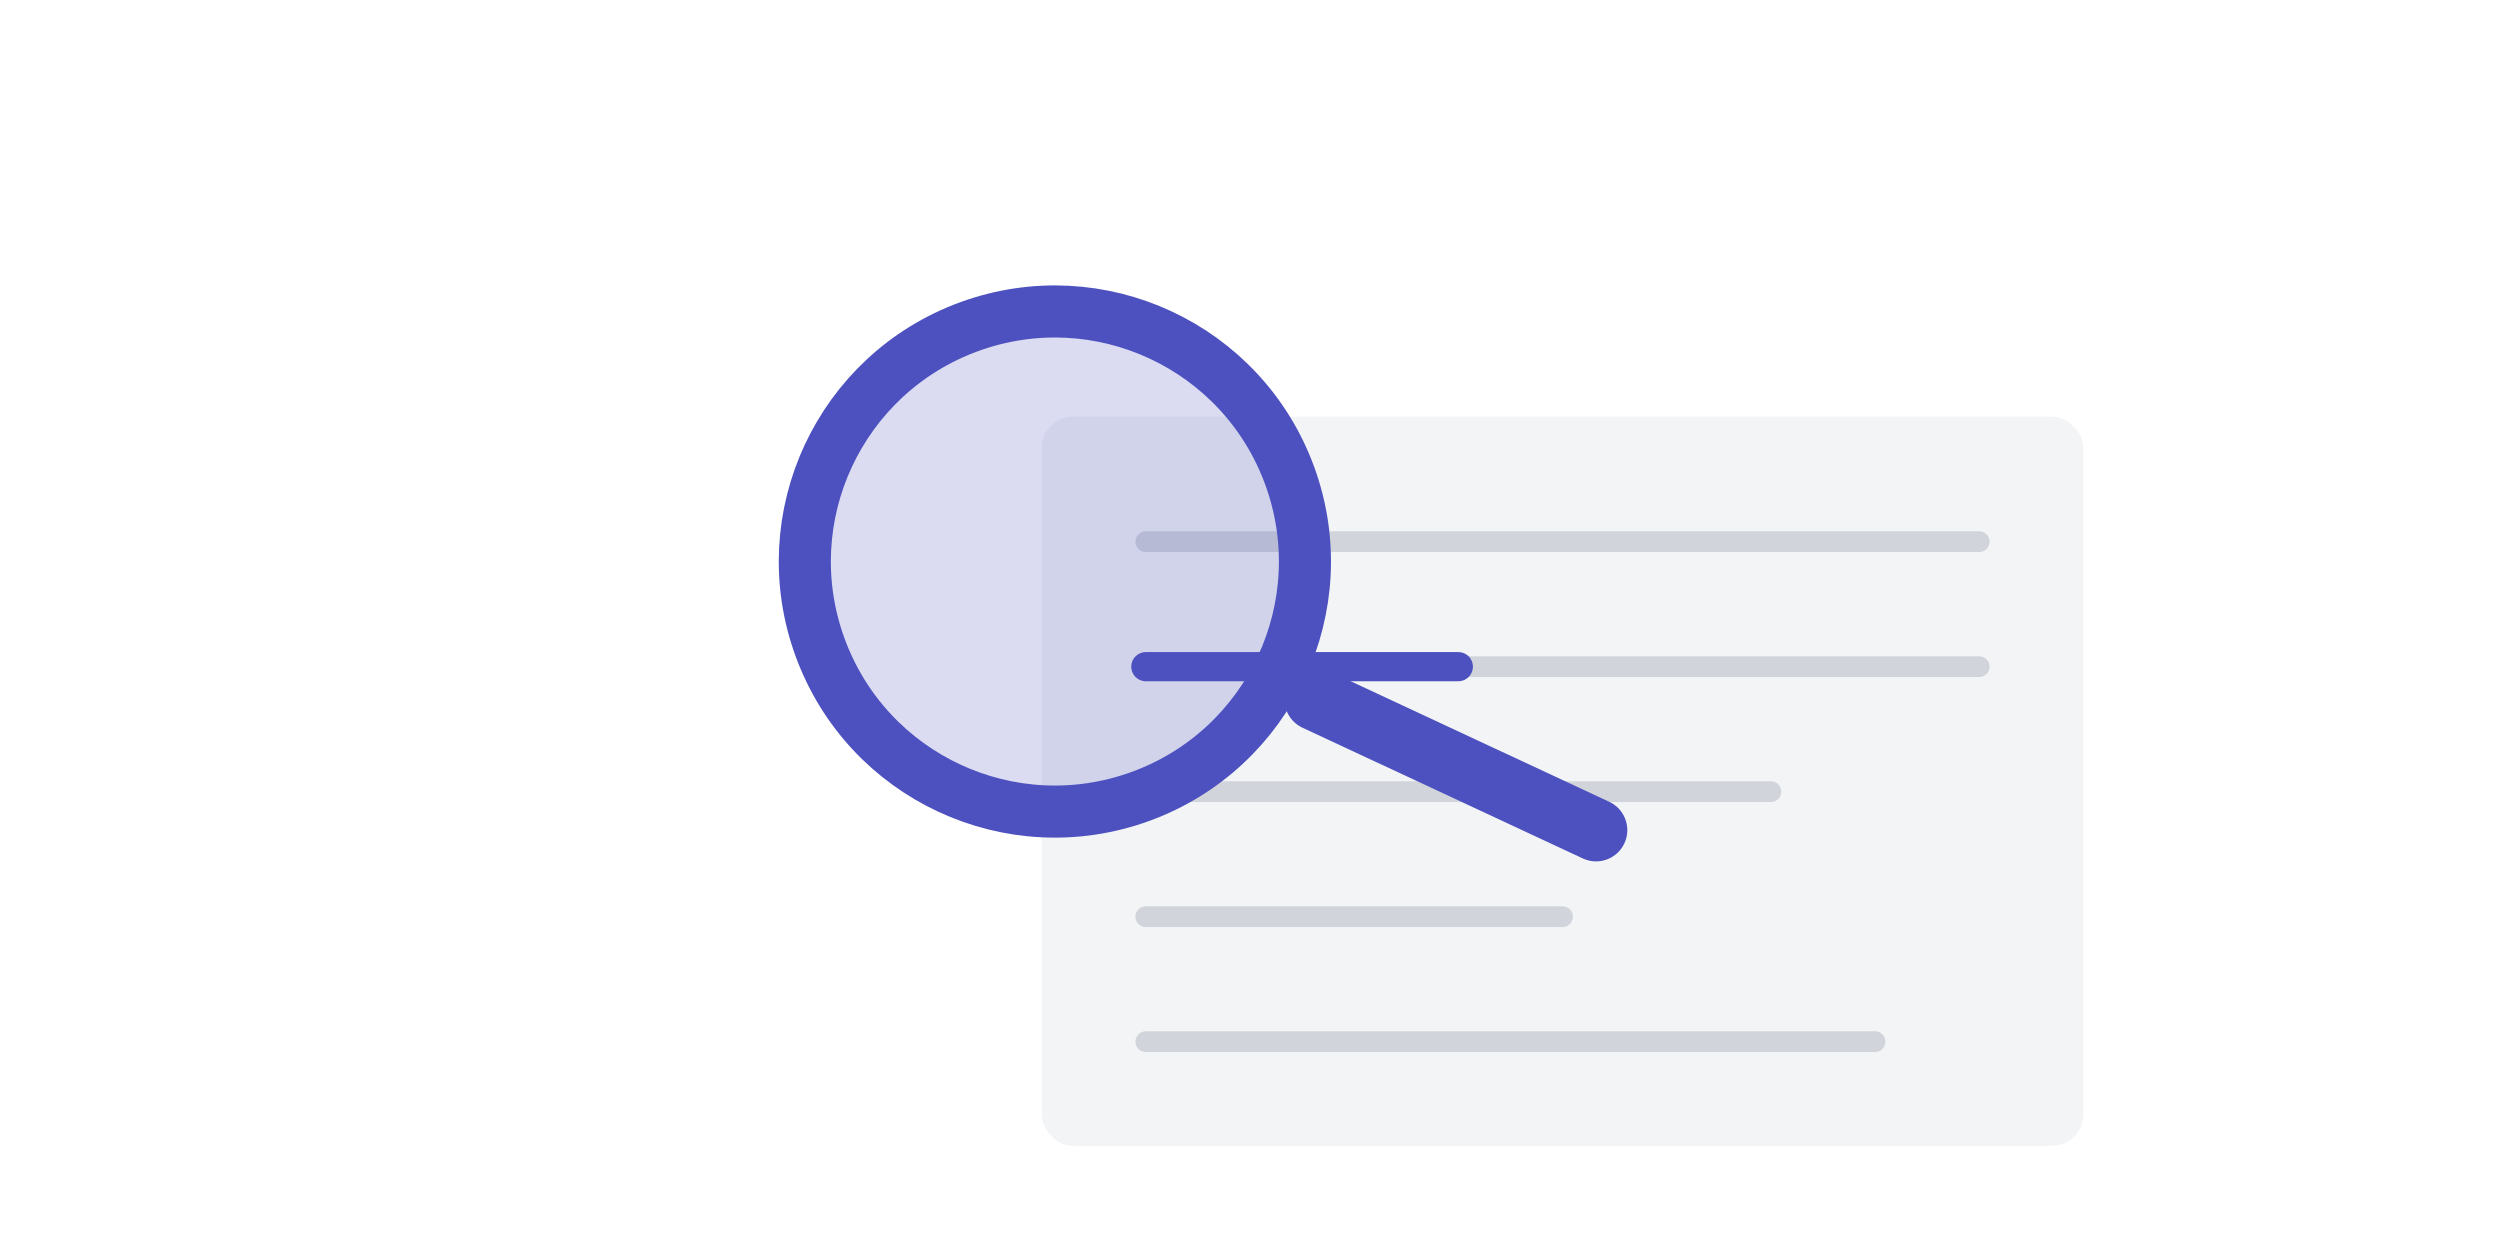 <svg viewBox="0 0 1200 600" xmlns="http://www.w3.org/2000/svg">
  <rect width="1200" height="600" fill="#ffffff"/>
  <g transform="translate(100, 100)">
    <!-- Document -->
    <rect x="400" y="100" width="500" height="350" fill="#f3f4f6" rx="15" />
    <line x1="450" y1="160" x2="850" y2="160" stroke="#d1d5db" stroke-width="10" stroke-linecap="round"/>
    <line x1="450" y1="220" x2="850" y2="220" stroke="#d1d5db" stroke-width="10" stroke-linecap="round"/>
    <line x1="450" y1="280" x2="750" y2="280" stroke="#d1d5db" stroke-width="10" stroke-linecap="round"/>
    <line x1="450" y1="340" x2="650" y2="340" stroke="#d1d5db" stroke-width="10" stroke-linecap="round"/>
    <line x1="450" y1="400" x2="800" y2="400" stroke="#d1d5db" stroke-width="10" stroke-linecap="round"/>
    
    <!-- Magnifying Glass -->
    <g transform="translate(150, 50) rotate(-20)">
      <circle cx="200" cy="200" r="120" stroke="#4c51bf" stroke-width="25" fill="rgba(76, 81, 191, 0.2)"/>
      <line x1="295" y1="305" x2="400" y2="410" stroke="#4c51bf" stroke-width="30" stroke-linecap="round"/>
    </g>
     <!-- Highlighted text -->
    <line x1="450" y1="220" x2="600" y2="220" stroke="#4c51bf" stroke-width="14" stroke-linecap="round"/>
  </g>
</svg> 